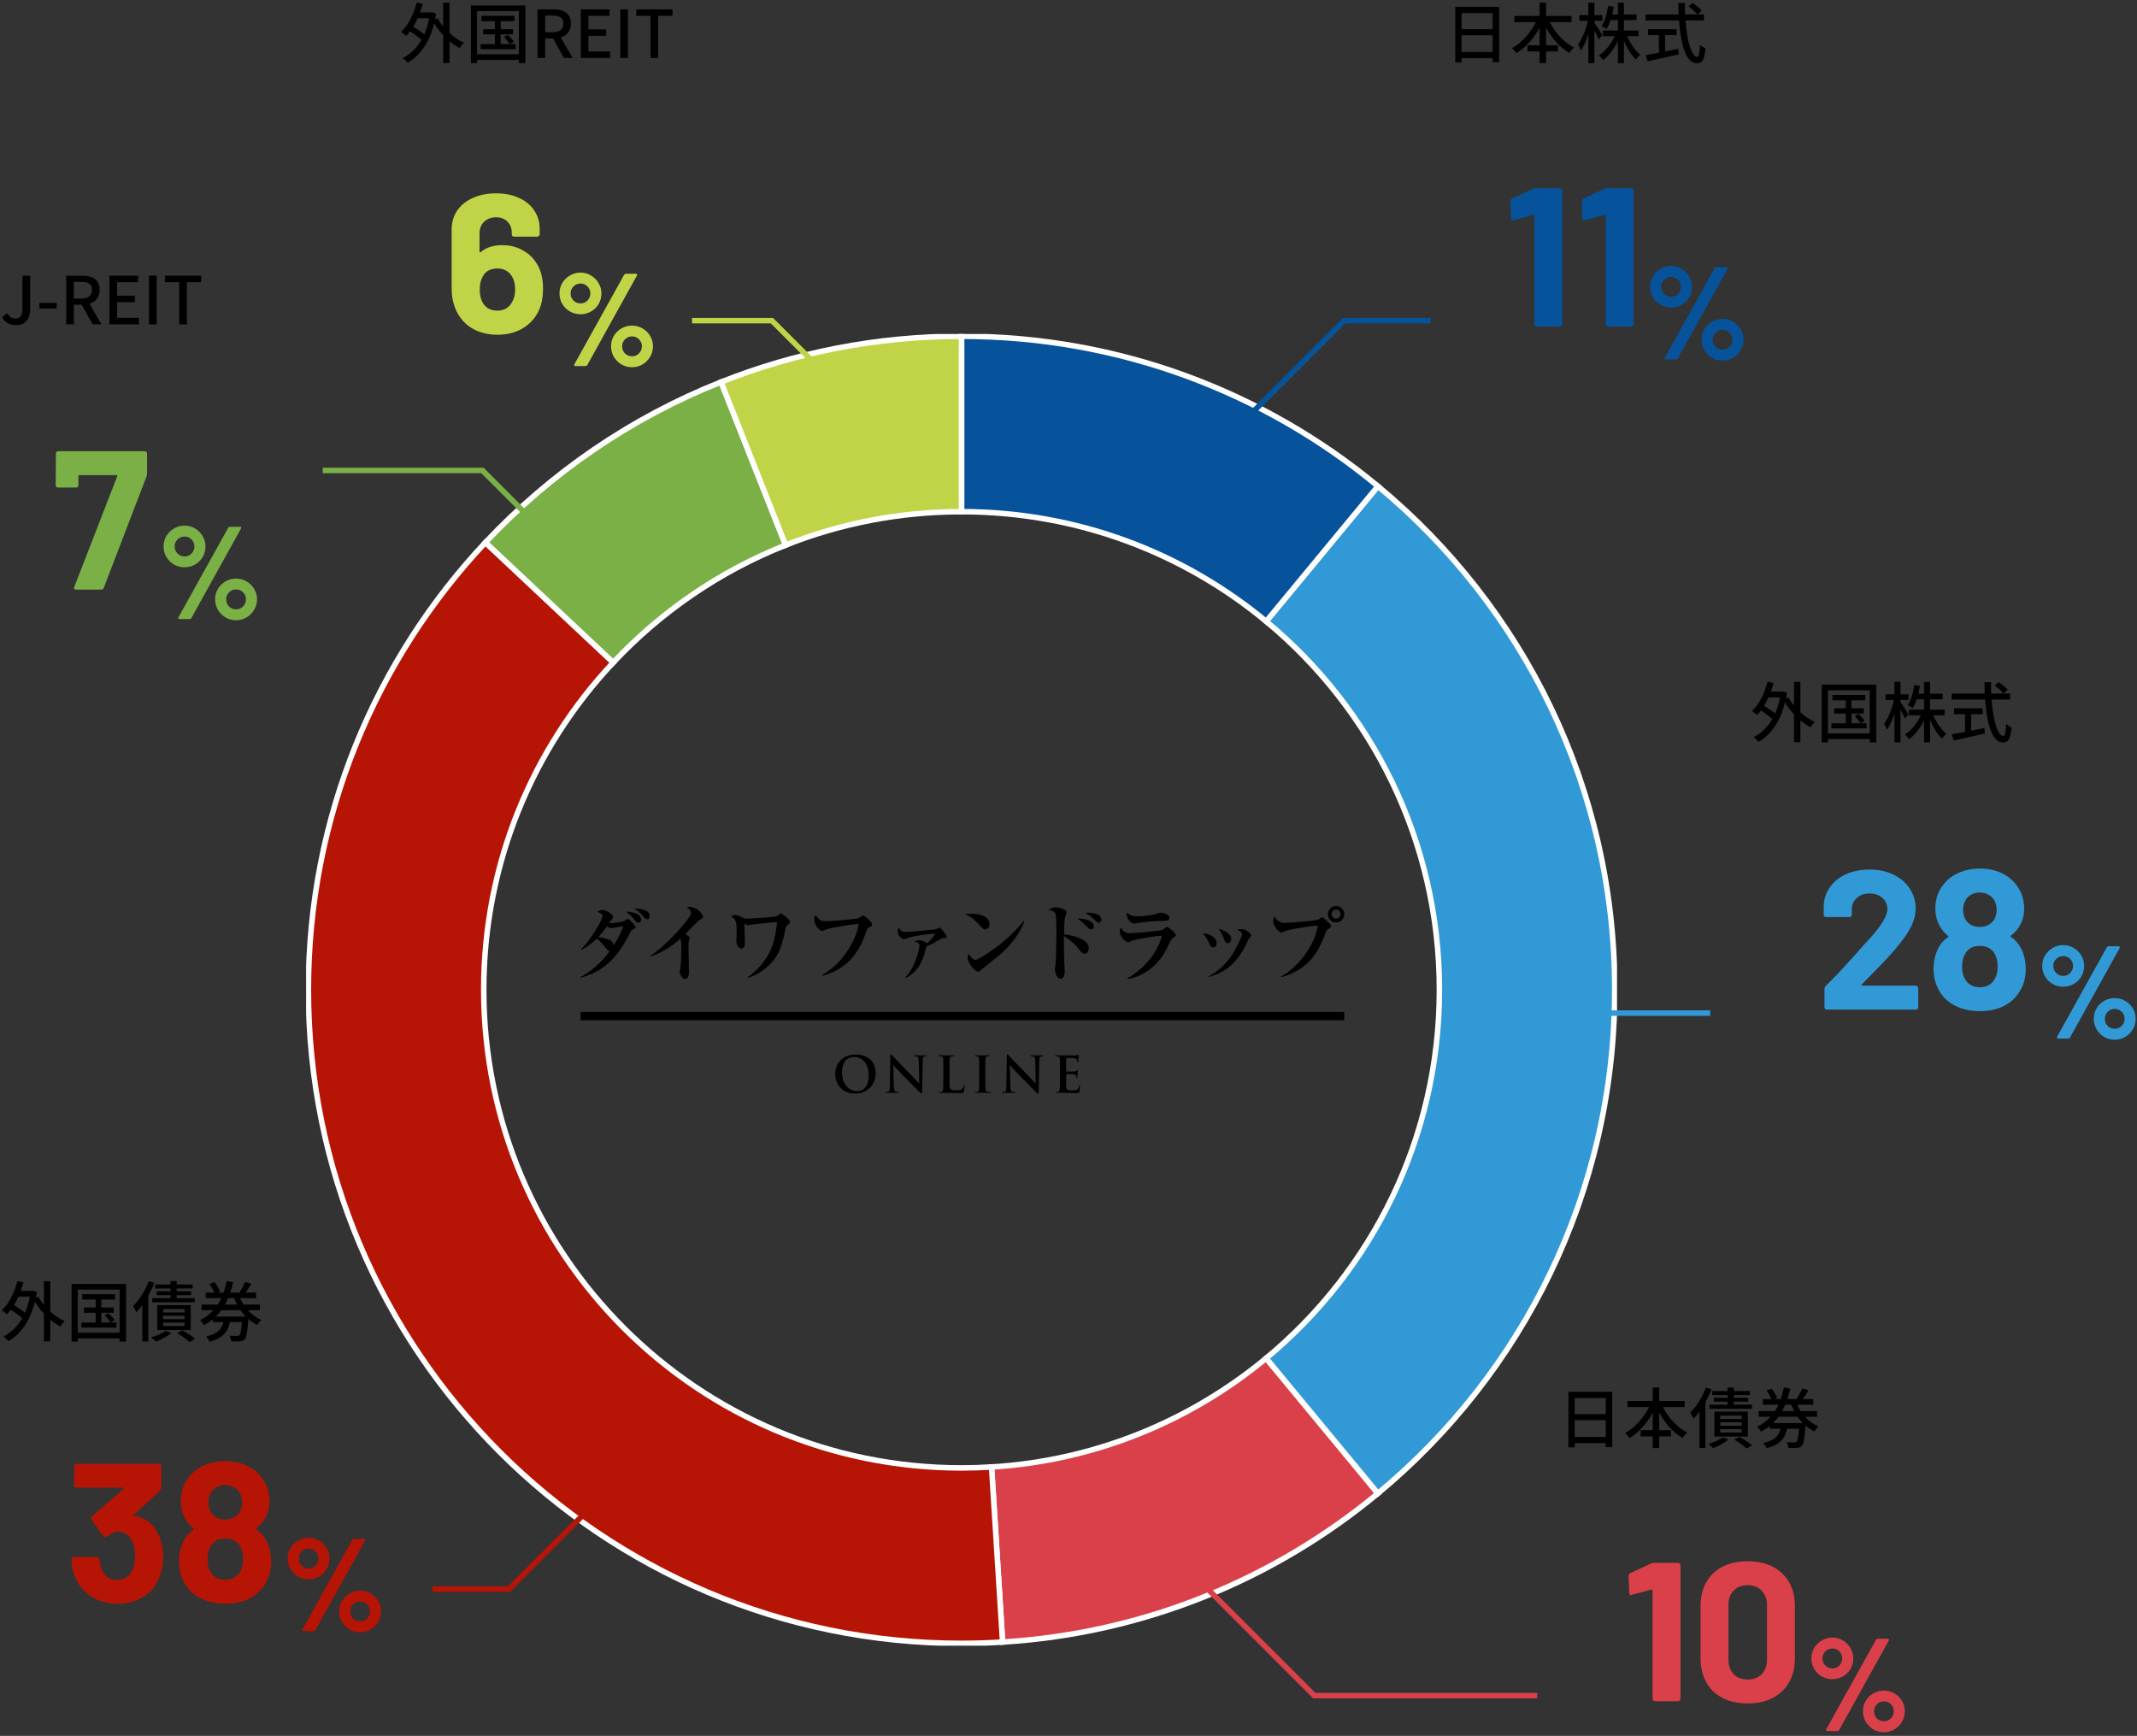 <svg width="389" height="316" viewBox="0 0 389 316" fill="none" xmlns="http://www.w3.org/2000/svg">
<rect x="0" y="0" width="389" height="316" fill="#333333" stroke="none"/>
<g clip-path="url(#clip0)">
<path d="M230.48 247.253C216.735 258.641 199.436 265.88 180.497 267.055L182.503 298.927C208.394 297.319 232.045 287.431 250.827 271.861L230.48 247.253Z" fill="#DA4049" stroke="white" stroke-miterlimit="10"/>
<path d="M175.035 267.221C126.999 267.221 88.055 228.252 88.055 180.185C88.055 157.135 97.013 136.175 111.631 120.606L88.363 98.747C68.383 120.031 56.137 148.679 56.137 180.185C56.137 245.895 109.367 299.16 175.035 299.16C177.541 299.16 180.03 299.077 182.502 298.919L180.496 267.046C178.69 267.163 176.866 267.221 175.035 267.221Z" fill="#B61405" stroke="white" stroke-miterlimit="10"/>
<path d="M262.015 180.185C262.015 207.167 249.744 231.284 230.48 247.253L250.826 271.861C277.158 250.036 293.933 217.072 293.933 180.185C293.933 143.298 277.158 110.334 250.826 88.509L230.48 113.117C249.744 129.086 262.015 153.203 262.015 180.185Z" fill="#319AD6" stroke="white" stroke-miterlimit="10"/>
<path d="M230.48 113.117L250.826 88.509C230.247 71.456 203.84 61.21 175.035 61.21V93.149C196.106 93.149 215.428 100.646 230.48 113.117Z" fill="#06539B" stroke="white" stroke-miterlimit="10"/>
<path d="M143.009 99.238L131.254 69.54C114.854 76.046 100.243 86.101 88.363 98.747L111.632 120.606C120.323 111.351 131.004 103.995 143.009 99.238Z" fill="#7BB046" stroke="white" stroke-miterlimit="10"/>
<path d="M175.035 93.149V61.21C159.576 61.21 144.807 64.167 131.254 69.54L143.009 99.238C152.916 95.306 163.722 93.149 175.035 93.149Z" fill="#C1D448" stroke="white" stroke-miterlimit="10"/>
<g clip-path="url(#clip1)">
<path d="M115.226 169.188C114.946 169.329 114.871 169.44 114.666 169.828C112.288 174.56 109.82 176.846 105.716 177.969L105.671 177.863C107.333 176.987 109.245 175.502 111.002 173.16C110.646 173.065 110.381 172.722 110.196 172.471C109.931 172.113 109.435 171.454 108.629 170.875C107.463 172.033 106.392 172.627 105.846 172.924L105.766 172.828C107.583 171.001 109.665 167.486 109.665 166.736C109.665 166.454 109.51 166.298 108.719 165.956C109.015 165.8 109.355 165.644 109.715 165.644C110.196 165.644 111.627 166.394 111.627 166.892C111.627 167.094 111.517 167.205 111.272 167.486C111.117 167.643 111.087 167.673 110.852 168.035C111.242 168.065 113.229 167.909 113.725 167.612C113.82 167.567 114.205 167.27 114.3 167.27C114.551 167.27 115.712 168.549 115.712 168.785C115.707 168.941 115.612 168.987 115.226 169.188ZM111.622 168.906C111.527 168.921 111.312 168.967 111.232 168.967C111.062 168.967 110.877 168.886 110.456 168.624C110.006 169.329 109.475 169.999 108.889 170.608C109.385 170.653 110.271 170.764 110.972 171.121C111.547 171.419 111.673 171.761 111.733 172.073C112.353 171.041 113.114 169.777 113.439 168.604C112.834 168.69 112.228 168.801 111.622 168.906ZM116.218 167.985C115.937 167.985 115.877 167.904 115.317 167.22C114.741 166.5 114.135 166.112 113.885 165.941C114.396 165.971 116.698 166.082 116.698 167.396C116.703 167.658 116.563 167.985 116.218 167.985ZM117.789 167.346C117.539 167.346 117.494 167.285 117.028 166.736C116.593 166.223 116.328 165.906 115.412 165.392C116.283 165.362 118.255 165.548 118.255 166.721C118.255 166.988 118.145 167.346 117.789 167.346Z" fill="black"/>
<path d="M127.425 167.411C127.05 167.612 125.188 169.631 124.767 170.034C124.967 170.175 125.188 170.316 125.388 170.472C125.498 170.552 125.558 170.598 125.558 170.739C125.558 170.784 125.418 171.252 125.403 171.303C125.323 171.6 125.323 171.957 125.323 172.289C125.323 173.619 125.418 175.743 125.418 177.057C125.418 177.712 125.167 178.215 124.732 178.215C124.096 178.215 123.736 177.213 123.736 176.871C123.736 176.73 123.876 176.06 123.891 175.919C123.951 175.562 124.016 173.558 124.016 172.889C124.016 172.451 124.016 171.152 123.846 170.89C122.259 172.325 120.412 173.437 118.395 174.142L118.335 174.046C121.549 171.967 125.808 166.968 125.808 166.233C125.808 165.719 125.358 165.402 125.002 165.155C125.188 165.125 125.328 165.095 125.548 165.095C126.929 165.095 127.971 166.5 127.971 166.877C127.971 167.129 127.72 167.25 127.425 167.411Z" fill="black"/>
<path d="M143.387 168.363C143.092 168.579 143.077 168.66 142.922 169.364C142.391 171.912 141.866 173.694 140.404 175.285C139.238 176.549 137.776 177.49 136.149 178.004L136.089 177.923C139.208 175.582 141.025 172.954 141.445 167.844C139.813 167.985 137.936 168.141 136.55 168.378C136.455 168.393 136.194 168.423 136.114 168.423C136.004 168.423 135.864 168.363 135.494 168.156C135.509 168.297 135.554 170.638 135.569 170.986C135.584 171.378 135.584 171.721 135.584 171.736C135.584 171.952 135.584 172.657 134.963 172.657C134.513 172.657 134.047 172.078 134.047 171.283C134.047 171.046 134.107 170.034 134.107 169.812C134.107 167.673 133.892 167.22 133.066 166.857C133.251 166.731 133.486 166.575 133.857 166.575C134.337 166.575 134.788 166.827 135.238 167.074C135.408 167.169 135.534 167.23 135.889 167.23C136.51 167.23 140.814 166.948 141.2 166.852C141.435 166.807 141.725 166.54 141.866 166.414C141.991 166.303 142.051 166.258 142.131 166.258C142.271 166.258 143.823 167.401 143.823 167.819C143.838 168 143.758 168.081 143.387 168.363Z" fill="black"/>
<path d="M158.184 168.846C157.968 168.972 157.828 169.082 157.673 169.581C156.121 174.394 153.293 176.69 149.674 177.626L149.629 177.485C153.483 175.486 156.061 170.643 156.312 168.171C155.596 168.186 151.651 168.826 150.75 169.077C150.58 169.123 149.754 169.47 149.694 169.47C149.304 169.47 148.203 168.504 148.203 167.361C148.203 166.968 148.313 166.736 148.388 166.565C149.134 167.456 149.319 167.688 150.345 167.688C151.541 167.688 155.891 167.346 156.342 167.094C156.467 167.033 156.992 166.656 157.117 166.656C157.348 166.656 158.269 167.562 158.469 167.763C158.624 167.919 158.719 168.06 158.719 168.277C158.714 168.564 158.664 168.579 158.184 168.846Z" fill="black"/>
<path d="M171.693 170.784C171.413 170.814 171.303 170.865 170.387 171.424C169.982 171.675 169.131 172.078 168.645 172.284C168.585 172.521 168.305 173.563 168.24 173.77C167.434 176.191 166.513 177.098 164.901 178.049L164.821 177.923C166.793 175.844 167.369 172.471 167.369 172.108C167.369 171.716 167.153 171.625 166.498 171.358C166.713 171.262 166.963 171.157 167.304 171.157C167.909 171.157 168.575 171.529 168.75 171.736C168.935 171.58 169.731 170.86 170.272 169.953C169.061 170.029 166.778 170.281 165.376 170.704C165.251 170.734 164.676 171.001 164.556 171.001C164.23 171.001 163.404 170.281 163.404 169.596C163.404 169.173 163.514 168.987 163.605 168.801C163.9 169.364 164.1 169.646 164.706 169.646C166.057 169.646 170.192 169.208 170.297 169.178C170.422 169.148 170.918 168.881 171.028 168.881C171.138 168.881 171.228 168.962 171.398 169.163C172.224 170.18 172.314 170.306 172.314 170.462C172.329 170.739 172.219 170.739 171.693 170.784Z" fill="black"/>
<path d="M179.312 169.188C179.002 169.188 178.846 169.017 178.196 168.297C177.45 167.451 176.674 166.812 175.693 166.439C176.018 166.379 176.359 166.313 176.859 166.313C177.73 166.313 180.138 166.595 180.138 168.252C180.138 168.861 179.672 169.188 179.312 169.188ZM181.689 174.067C181.239 174.444 178.891 176.287 178.801 176.378C178.366 176.831 178.321 176.876 178.101 176.876C177.435 176.876 176.158 175.376 176.158 174.374C176.158 174.077 176.253 173.825 176.314 173.639C176.964 174.731 177.51 174.746 177.57 174.746C178.005 174.746 180.198 173.291 181.469 172.34C183.366 170.92 185.133 169.168 186.38 167.607L186.475 167.653C186.054 169.083 184.518 171.751 181.689 174.067Z" fill="black"/>
<path d="M197.442 173.629C197.067 173.629 196.836 173.347 196.341 172.692C195.765 171.957 194.584 170.91 193.668 170.412C193.668 170.613 193.653 173.694 193.728 175.114C193.808 176.443 193.808 176.488 193.808 176.675C193.808 177.052 193.808 178.16 193.077 178.16C192.301 178.16 192.021 176.846 192.021 176.458C192.021 176.347 192.116 175.834 192.131 175.738C192.191 175.285 192.301 172.924 192.301 169.722C192.301 169.052 192.301 166.61 192.116 166.268C191.946 165.971 191.636 165.755 190.845 165.674C191.06 165.503 191.48 165.176 192.151 165.176C192.942 165.176 194.173 165.629 194.173 166.067C194.173 166.223 193.893 166.847 193.863 166.973C193.738 167.471 193.693 169.425 193.693 170.084C194.829 170.24 198.198 170.774 198.198 172.632C198.188 173.08 197.923 173.629 197.442 173.629ZM198.623 169.188C198.313 169.188 198.203 169.077 197.642 168.498C197.007 167.809 196.616 167.547 196.091 167.22C197.362 167.159 199.119 167.597 199.119 168.624C199.119 169.017 198.824 169.188 198.623 169.188ZM200.02 167.985C199.805 167.985 199.755 167.904 199.134 167.345C198.623 166.862 198.278 166.565 197.532 166.172C197.747 166.142 197.827 166.142 198.028 166.142C198.198 166.142 200.48 166.142 200.48 167.421C200.485 167.783 200.205 167.985 200.02 167.985Z" fill="black"/>
<path d="M213.59 170.689C213.264 170.89 213.214 170.97 212.844 171.751C212.193 173.14 211.417 174.797 209.455 176.327C208.584 177.017 207.002 178.029 205.216 178.2L205.2 178.089C206.817 177.259 210.421 174.54 211.507 170.341C209.21 170.482 206.507 171.091 206.056 171.262C205.961 171.293 205.451 171.529 205.371 171.529C204.875 171.529 203.834 170.482 203.834 169.531C203.834 169.264 203.894 169.077 204.019 168.826C204.58 169.873 205.291 169.873 205.761 169.873C206.787 169.873 211.292 169.42 211.603 169.294C211.713 169.213 212.163 168.871 212.253 168.811C212.313 168.765 212.378 168.75 212.468 168.75C212.699 168.75 214.02 169.797 214.02 170.205C214.025 170.407 213.885 170.517 213.59 170.689ZM211.277 167.643C210.361 167.643 208.264 167.829 207.408 167.985C206.707 168.111 206.632 168.126 206.447 168.126C205.856 168.126 205.095 167.28 205.095 166.409C205.095 166.313 205.11 166.268 205.14 166.112C205.806 166.767 206.507 166.802 207.098 166.802C208.824 166.802 210.156 166.459 210.486 166.349C210.842 166.223 211.137 166.132 211.277 166.132C211.683 166.132 212.864 166.444 212.864 167.099C212.864 167.612 212.303 167.627 211.277 167.643Z" fill="black"/>
<path d="M220.843 172.471C220.392 172.471 220.207 172.033 220.052 171.625C219.741 170.83 219.306 170.266 218.936 169.858C220.878 170.125 221.468 171.001 221.468 171.685C221.463 172.174 221.168 172.471 220.843 172.471ZM227.29 170.955C227.195 171.127 226.839 171.922 226.759 172.078C224.897 175.688 222.83 177.047 220.017 177.858L220.002 177.732C221.864 176.78 223.405 175.265 224.507 173.453C225.313 172.108 226.093 170.422 226.093 170.059C226.093 169.823 225.768 169.51 225.237 169.234C225.438 169.188 225.703 169.123 225.998 169.123C226.819 169.123 227.77 170.044 227.77 170.296C227.775 170.422 227.355 170.845 227.29 170.955ZM223.516 171.69C223.05 171.69 222.955 171.409 222.74 170.799C222.399 169.813 221.964 169.299 221.779 169.083C222.555 169.239 224.126 169.893 224.126 170.925C224.121 171.207 223.996 171.69 223.516 171.69Z" fill="black"/>
<path d="M241.731 169.158C241.495 169.314 241.42 169.41 241.295 169.782C240.144 173.095 238.858 174.535 237.942 175.361C236.635 176.534 234.758 177.596 233.186 177.878L233.171 177.767C236.11 176.252 239.248 172.33 239.899 168.483C238.798 168.544 235.003 169.092 234.012 169.47C233.902 169.515 233.377 169.767 233.266 169.767C232.956 169.767 231.76 168.765 231.76 167.688C231.76 167.25 231.9 166.968 231.975 166.842C232.706 168 233.482 168 233.857 168C234.263 168 239.248 167.688 239.949 167.391C240.074 167.33 240.569 166.983 240.695 166.983C240.93 166.983 241.656 167.809 241.831 167.95C242.251 168.307 242.266 168.433 242.266 168.544C242.261 168.816 242.201 168.861 241.731 169.158ZM243.207 167.924C242.386 167.924 241.716 167.255 241.716 166.424C241.716 165.598 242.381 164.924 243.207 164.924C244.033 164.924 244.699 165.593 244.699 166.424C244.699 167.25 244.033 167.924 243.207 167.924ZM243.192 165.578C242.742 165.578 242.371 165.956 242.371 166.409C242.371 166.862 242.747 167.24 243.192 167.24C243.643 167.24 244.018 166.862 244.018 166.409C244.018 165.956 243.643 165.578 243.192 165.578Z" fill="black"/>
<path d="M152.032 195.525C152.032 193.974 153.048 191.971 155.756 191.971C157.998 191.971 159.395 193.285 159.395 195.359C159.395 197.433 157.953 199.075 155.666 199.075C153.078 199.08 152.032 197.131 152.032 195.525ZM158.133 195.701C158.133 193.672 156.972 192.409 155.491 192.409C154.454 192.409 153.273 192.988 153.273 195.248C153.273 197.136 154.309 198.631 156.041 198.631C156.677 198.626 158.133 198.319 158.133 195.701Z" fill="black"/>
<path d="M162.704 197.719C162.724 198.424 162.839 198.661 163.019 198.726C163.174 198.781 163.344 198.791 163.489 198.791C163.59 198.791 163.645 198.812 163.645 198.862C163.645 198.932 163.565 198.953 163.439 198.953C162.854 198.953 162.493 198.927 162.323 198.927C162.243 198.927 161.818 198.953 161.352 198.953C161.237 198.953 161.152 198.943 161.152 198.862C161.152 198.807 161.207 198.791 161.297 198.791C161.412 198.791 161.577 198.781 161.702 198.746C161.938 198.676 161.973 198.409 161.983 197.623L162.063 192.257C162.063 192.075 162.088 191.949 162.178 191.949C162.278 191.949 162.358 192.065 162.513 192.231C162.623 192.347 163.99 193.827 165.306 195.141C165.917 195.756 167.138 197.065 167.289 197.211H167.334L167.239 193.133C167.229 192.579 167.148 192.408 166.933 192.317C166.798 192.262 166.583 192.262 166.458 192.262C166.348 192.262 166.313 192.236 166.313 192.181C166.313 192.111 166.413 192.101 166.548 192.101C167.018 192.101 167.449 192.126 167.639 192.126C167.739 192.126 168.079 192.101 168.52 192.101C168.635 192.101 168.725 192.111 168.725 192.181C168.725 192.236 168.67 192.262 168.565 192.262C168.475 192.262 168.405 192.262 168.295 192.287C168.044 192.357 167.969 192.549 167.959 193.057L167.859 198.776C167.859 198.978 167.824 199.058 167.744 199.058C167.644 199.058 167.539 198.958 167.439 198.857C166.873 198.313 165.717 197.125 164.781 196.194C163.8 195.217 162.799 194.079 162.633 193.908H162.608L162.704 197.719Z" fill="black"/>
<path d="M172.839 196.325C172.839 197.483 172.839 198.112 173.03 198.273C173.185 198.409 173.415 198.474 174.121 198.474C174.596 198.474 174.952 198.464 175.177 198.223C175.287 198.107 175.392 197.85 175.412 197.679C175.422 197.598 175.437 197.543 175.512 197.543C175.577 197.543 175.583 197.588 175.583 197.699C175.583 197.8 175.517 198.479 175.447 198.741C175.392 198.943 175.347 198.988 174.882 198.988C174.231 198.988 173.766 198.968 173.36 198.963C172.955 198.943 172.629 198.938 172.259 198.938C172.159 198.938 171.964 198.948 171.743 198.948C171.538 198.958 171.303 198.968 171.123 198.968C171.007 198.968 170.942 198.943 170.942 198.877C170.942 198.832 170.977 198.807 171.088 198.807C171.223 198.807 171.333 198.787 171.413 198.771C171.593 198.736 171.638 198.535 171.673 198.273C171.718 197.89 171.718 197.175 171.718 196.345V194.729C171.718 193.349 171.718 193.097 171.698 192.805C171.678 192.498 171.608 192.352 171.313 192.287C171.243 192.267 171.133 192.262 171.017 192.262C170.917 192.262 170.862 192.242 170.862 192.181C170.862 192.121 170.927 192.101 171.063 192.101C171.488 192.101 172.054 192.126 172.299 192.126C172.514 192.126 173.175 192.101 173.525 192.101C173.65 192.101 173.715 192.121 173.715 192.181C173.715 192.242 173.66 192.262 173.555 192.262C173.455 192.262 173.31 192.272 173.205 192.287C172.96 192.332 172.89 192.488 172.87 192.805C172.849 193.097 172.849 193.349 172.849 194.729V196.325H172.839Z" fill="black"/>
<path d="M178.246 194.729C178.246 193.349 178.246 193.097 178.226 192.805C178.206 192.498 178.115 192.342 177.92 192.297C177.82 192.272 177.705 192.262 177.595 192.262C177.505 192.262 177.45 192.242 177.45 192.171C177.45 192.116 177.52 192.101 177.665 192.101C178.005 192.101 178.576 192.126 178.836 192.126C179.061 192.126 179.592 192.101 179.937 192.101C180.053 192.101 180.128 192.121 180.128 192.171C180.128 192.242 180.073 192.262 179.983 192.262C179.892 192.262 179.822 192.272 179.712 192.287C179.467 192.332 179.397 192.488 179.377 192.805C179.357 193.097 179.357 193.349 179.357 194.729V196.325C179.357 197.206 179.357 197.921 179.392 198.308C179.417 198.555 179.482 198.716 179.752 198.751C179.877 198.771 180.078 198.787 180.213 198.787C180.313 198.787 180.358 198.812 180.358 198.857C180.358 198.922 180.288 198.948 180.188 198.948C179.592 198.948 179.026 198.922 178.781 198.922C178.576 198.922 178.005 198.948 177.645 198.948C177.53 198.948 177.465 198.922 177.465 198.857C177.465 198.812 177.5 198.787 177.61 198.787C177.745 198.787 177.855 198.766 177.935 198.751C178.115 198.716 178.171 198.56 178.196 198.298C178.241 197.916 178.241 197.201 178.241 196.32V194.729H178.246Z" fill="black"/>
<path d="M183.912 197.719C183.932 198.424 184.047 198.661 184.227 198.726C184.383 198.781 184.553 198.791 184.698 198.791C184.798 198.791 184.853 198.812 184.853 198.862C184.853 198.932 184.773 198.953 184.648 198.953C184.062 198.953 183.702 198.927 183.532 198.927C183.452 198.927 183.026 198.953 182.561 198.953C182.445 198.953 182.36 198.943 182.36 198.862C182.36 198.807 182.415 198.791 182.506 198.791C182.621 198.791 182.786 198.781 182.911 198.746C183.146 198.676 183.181 198.409 183.191 197.623L183.271 192.257C183.271 192.075 183.296 191.949 183.386 191.949C183.487 191.949 183.567 192.065 183.722 192.231C183.832 192.347 185.198 193.827 186.515 195.141C187.126 195.756 188.347 197.065 188.497 197.211H188.542L188.452 193.143C188.442 192.589 188.362 192.418 188.147 192.327C188.012 192.272 187.796 192.272 187.671 192.272C187.561 192.272 187.526 192.247 187.526 192.191C187.526 192.121 187.626 192.111 187.761 192.111C188.232 192.111 188.662 192.136 188.852 192.136C188.953 192.136 189.293 192.111 189.733 192.111C189.849 192.111 189.939 192.121 189.939 192.191C189.939 192.247 189.884 192.272 189.779 192.272C189.688 192.272 189.618 192.272 189.508 192.297C189.258 192.367 189.183 192.559 189.173 193.067L189.073 198.786C189.073 198.988 189.038 199.068 188.958 199.068C188.857 199.068 188.752 198.968 188.652 198.867C188.087 198.323 186.93 197.135 185.994 196.204C185.013 195.227 184.012 194.089 183.847 193.918H183.822L183.912 197.719Z" fill="black"/>
<path d="M192.947 194.729C192.947 193.349 192.947 193.097 192.927 192.805C192.907 192.498 192.837 192.352 192.541 192.287C192.471 192.267 192.316 192.262 192.191 192.262C192.091 192.262 192.036 192.241 192.036 192.181C192.036 192.121 192.101 192.101 192.236 192.101C192.481 192.101 192.741 192.111 192.967 192.111C193.202 192.121 193.407 192.131 193.532 192.131C193.823 192.131 195.615 192.131 195.785 192.121C195.955 192.101 196.1 192.085 196.17 192.065C196.215 192.055 196.27 192.03 196.315 192.03C196.36 192.03 196.37 192.065 196.37 192.111C196.37 192.176 196.325 192.282 196.3 192.7C196.29 192.79 196.275 193.188 196.255 193.299C196.245 193.344 196.23 193.399 196.165 193.399C196.1 193.399 196.085 193.354 196.085 193.274C196.085 193.208 196.075 193.057 196.03 192.946C195.965 192.785 195.875 192.674 195.424 192.619C195.269 192.599 194.323 192.584 194.143 192.584C194.098 192.584 194.078 192.609 194.078 192.674V194.97C194.078 195.036 194.088 195.071 194.143 195.071C194.343 195.071 195.379 195.071 195.585 195.051C195.8 195.031 195.935 195.005 196.015 194.915C196.08 194.844 196.115 194.799 196.16 194.799C196.195 194.799 196.225 194.819 196.225 194.87C196.225 194.92 196.18 195.071 196.155 195.529C196.135 195.71 196.12 196.073 196.12 196.138C196.12 196.209 196.12 196.309 196.04 196.309C195.975 196.309 195.96 196.274 195.96 196.229C195.95 196.138 195.95 196.022 195.925 195.902C195.88 195.72 195.755 195.584 195.419 195.549C195.249 195.529 194.358 195.524 194.138 195.524C194.093 195.524 194.083 195.559 194.083 195.615V196.33C194.083 196.637 194.073 197.472 194.083 197.734C194.103 198.359 194.243 198.494 195.164 198.494C195.399 198.494 195.775 198.494 196.01 198.384C196.245 198.273 196.35 198.087 196.415 197.714C196.435 197.613 196.451 197.578 196.516 197.578C196.586 197.578 196.586 197.649 196.586 197.739C196.586 197.946 196.516 198.565 196.471 198.746C196.405 198.983 196.325 198.983 195.985 198.983C195.309 198.983 194.814 198.963 194.423 198.958C194.038 198.937 193.758 198.932 193.487 198.932C193.387 198.932 193.192 198.943 192.972 198.943C192.766 198.953 192.531 198.963 192.351 198.963C192.236 198.963 192.171 198.937 192.171 198.872C192.171 198.827 192.206 198.802 192.316 198.802C192.451 198.802 192.561 198.781 192.641 198.766C192.822 198.731 192.867 198.53 192.902 198.268C192.947 197.885 192.947 197.17 192.947 196.34V194.729Z" fill="black"/>
<path d="M244.699 184.211H105.671V185.722H244.699V184.211Z" fill="black"/>
</g>
</g>
<path d="M279.06 34.362C279.18 34.29 279.36 34.254 279.6 34.254H283.956C284.076 34.254 284.172 34.302 284.244 34.398C284.34 34.47 284.388 34.566 284.388 34.686V59.022C284.388 59.142 284.34 59.25 284.244 59.346C284.172 59.418 284.076 59.454 283.956 59.454H279.744C279.624 59.454 279.516 59.418 279.42 59.346C279.348 59.25 279.312 59.142 279.312 59.022V39.294C279.312 39.246 279.288 39.198 279.24 39.15C279.192 39.102 279.144 39.09 279.096 39.114L275.532 40.086L275.388 40.122C275.172 40.122 275.064 39.99 275.064 39.726L274.956 36.63C274.956 36.39 275.064 36.222 275.28 36.126L279.06 34.362Z" fill="#06539B"/>
<path d="M292.033 34.362C292.153 34.29 292.333 34.254 292.573 34.254H296.929C297.049 34.254 297.145 34.302 297.217 34.398C297.313 34.47 297.361 34.566 297.361 34.686V59.022C297.361 59.142 297.313 59.25 297.217 59.346C297.145 59.418 297.049 59.454 296.929 59.454H292.717C292.597 59.454 292.489 59.418 292.393 59.346C292.321 59.25 292.285 59.142 292.285 59.022V39.294C292.285 39.246 292.261 39.198 292.213 39.15C292.165 39.102 292.117 39.09 292.069 39.114L288.505 40.086L288.361 40.122C288.145 40.122 288.037 39.99 288.037 39.726L287.929 36.63C287.929 36.39 288.037 36.222 288.253 36.126L292.033 34.362Z" fill="#06539B"/>
<path d="M304.201 55.994C303.497 55.994 302.849 55.826 302.257 55.49C301.681 55.154 301.217 54.698 300.865 54.122C300.529 53.53 300.361 52.89 300.361 52.202C300.361 51.514 300.529 50.882 300.865 50.306C301.217 49.73 301.681 49.274 302.257 48.938C302.849 48.586 303.497 48.41 304.201 48.41C304.889 48.41 305.521 48.586 306.097 48.938C306.673 49.274 307.129 49.73 307.465 50.306C307.817 50.882 307.993 51.514 307.993 52.202C307.993 52.89 307.825 53.53 307.489 54.122C307.153 54.698 306.689 55.154 306.097 55.49C305.521 55.826 304.889 55.994 304.201 55.994ZM303.265 65.426C303.153 65.426 303.081 65.394 303.049 65.33C303.017 65.266 303.025 65.186 303.073 65.09L312.121 48.818C312.201 48.69 312.321 48.626 312.481 48.626H314.257C314.369 48.626 314.441 48.658 314.473 48.722C314.505 48.786 314.497 48.866 314.449 48.962L305.425 65.234C305.345 65.362 305.225 65.426 305.065 65.426H303.265ZM304.201 54.026C304.697 54.026 305.113 53.85 305.449 53.498C305.801 53.146 305.977 52.714 305.977 52.202C305.977 51.706 305.801 51.282 305.449 50.93C305.113 50.578 304.697 50.402 304.201 50.402C303.689 50.402 303.257 50.578 302.905 50.93C302.553 51.282 302.377 51.706 302.377 52.202C302.377 52.714 302.553 53.146 302.905 53.498C303.257 53.85 303.689 54.026 304.201 54.026ZM313.561 65.642C312.873 65.642 312.233 65.474 311.641 65.138C311.065 64.786 310.601 64.322 310.249 63.746C309.913 63.154 309.745 62.514 309.745 61.826C309.745 61.138 309.913 60.506 310.249 59.93C310.601 59.354 311.065 58.898 311.641 58.562C312.233 58.226 312.873 58.058 313.561 58.058C314.249 58.058 314.881 58.226 315.457 58.562C316.049 58.898 316.513 59.354 316.849 59.93C317.201 60.506 317.377 61.138 317.377 61.826C317.377 62.514 317.201 63.154 316.849 63.746C316.513 64.322 316.049 64.786 315.457 65.138C314.881 65.474 314.249 65.642 313.561 65.642ZM313.561 63.65C314.057 63.65 314.481 63.474 314.833 63.122C315.185 62.77 315.361 62.338 315.361 61.826C315.361 61.33 315.185 60.906 314.833 60.554C314.481 60.202 314.057 60.026 313.561 60.026C313.065 60.026 312.641 60.202 312.289 60.554C311.937 60.89 311.761 61.314 311.761 61.826C311.761 62.338 311.929 62.77 312.265 63.122C312.617 63.474 313.049 63.65 313.561 63.65Z" fill="#06539B"/>
<path d="M97.983 48.48C98.559 49.56 98.847 50.94 98.847 52.62C98.847 54.012 98.619 55.26 98.163 56.364C97.539 57.78 96.567 58.896 95.247 59.712C93.927 60.528 92.367 60.936 90.567 60.936C88.719 60.936 87.123 60.516 85.779 59.676C84.435 58.812 83.463 57.624 82.863 56.112C82.431 55.056 82.215 53.88 82.215 52.584V41.748C82.215 40.452 82.551 39.312 83.223 38.328C83.919 37.32 84.879 36.552 86.103 36.024C87.327 35.472 88.731 35.196 90.315 35.196C91.875 35.196 93.255 35.472 94.455 36.024C95.655 36.552 96.579 37.308 97.227 38.292C97.899 39.252 98.235 40.368 98.235 41.64V42.648C98.235 42.768 98.187 42.876 98.091 42.972C98.019 43.044 97.923 43.08 97.803 43.08H93.591C93.471 43.08 93.363 43.044 93.267 42.972C93.195 42.876 93.159 42.768 93.159 42.648V42.324C93.159 41.532 92.895 40.872 92.367 40.344C91.839 39.816 91.155 39.552 90.315 39.552C89.427 39.552 88.695 39.828 88.119 40.38C87.567 40.908 87.291 41.592 87.291 42.432V45.816C87.291 45.888 87.315 45.936 87.363 45.96C87.411 45.96 87.459 45.936 87.507 45.888C88.491 45.048 89.799 44.628 91.431 44.628C92.871 44.628 94.155 44.964 95.283 45.636C96.435 46.284 97.335 47.232 97.983 48.48ZM93.231 54.96C93.591 54.336 93.771 53.58 93.771 52.692C93.771 51.732 93.579 50.94 93.195 50.316C92.595 49.356 91.719 48.876 90.567 48.876C89.271 48.876 88.371 49.368 87.867 50.352C87.507 50.976 87.327 51.78 87.327 52.764C87.327 53.628 87.483 54.36 87.795 54.96C88.323 56.016 89.235 56.544 90.531 56.544C91.779 56.544 92.679 56.016 93.231 54.96Z" fill="#C1D448"/>
<path d="M105.687 57.206C104.983 57.206 104.335 57.038 103.743 56.702C103.167 56.366 102.703 55.91 102.351 55.334C102.015 54.742 101.847 54.102 101.847 53.414C101.847 52.726 102.015 52.094 102.351 51.518C102.703 50.942 103.167 50.486 103.743 50.15C104.335 49.798 104.983 49.622 105.687 49.622C106.375 49.622 107.007 49.798 107.583 50.15C108.159 50.486 108.615 50.942 108.951 51.518C109.303 52.094 109.479 52.726 109.479 53.414C109.479 54.102 109.311 54.742 108.975 55.334C108.639 55.91 108.175 56.366 107.583 56.702C107.007 57.038 106.375 57.206 105.687 57.206ZM104.751 66.638C104.639 66.638 104.567 66.606 104.535 66.542C104.503 66.478 104.511 66.398 104.559 66.302L113.607 50.03C113.687 49.902 113.807 49.838 113.967 49.838H115.743C115.855 49.838 115.927 49.87 115.959 49.934C115.991 49.998 115.983 50.078 115.935 50.174L106.911 66.446C106.831 66.574 106.711 66.638 106.551 66.638H104.751ZM105.687 55.238C106.183 55.238 106.599 55.062 106.935 54.71C107.287 54.358 107.463 53.926 107.463 53.414C107.463 52.918 107.287 52.494 106.935 52.142C106.599 51.79 106.183 51.614 105.687 51.614C105.175 51.614 104.743 51.79 104.391 52.142C104.039 52.494 103.863 52.918 103.863 53.414C103.863 53.926 104.039 54.358 104.391 54.71C104.743 55.062 105.175 55.238 105.687 55.238ZM115.047 66.854C114.359 66.854 113.719 66.686 113.127 66.35C112.551 65.998 112.087 65.534 111.735 64.958C111.399 64.366 111.231 63.726 111.231 63.038C111.231 62.35 111.399 61.718 111.735 61.142C112.087 60.566 112.551 60.11 113.127 59.774C113.719 59.438 114.359 59.27 115.047 59.27C115.735 59.27 116.367 59.438 116.943 59.774C117.535 60.11 117.999 60.566 118.335 61.142C118.687 61.718 118.863 62.35 118.863 63.038C118.863 63.726 118.687 64.366 118.335 64.958C117.999 65.534 117.535 65.998 116.943 66.35C116.367 66.686 115.735 66.854 115.047 66.854ZM115.047 64.862C115.543 64.862 115.967 64.686 116.319 64.334C116.671 63.982 116.847 63.55 116.847 63.038C116.847 62.542 116.671 62.118 116.319 61.766C115.967 61.414 115.543 61.238 115.047 61.238C114.551 61.238 114.127 61.414 113.775 61.766C113.423 62.102 113.247 62.526 113.247 63.038C113.247 63.55 113.415 63.982 113.751 64.334C114.103 64.686 114.535 64.862 115.047 64.862Z" fill="#C1D448"/>
<path fill-rule="evenodd" clip-rule="evenodd" d="M140.306 58.869H125.977V57.869H140.72L151.768 68.925L151.061 69.632L140.306 58.869Z" fill="#C1D448"/>
<path d="M338.882 179.212C338.834 179.26 338.822 179.308 338.846 179.356C338.87 179.404 338.918 179.428 338.99 179.428H348.746C348.866 179.428 348.962 179.476 349.034 179.572C349.13 179.644 349.178 179.74 349.178 179.86V183.352C349.178 183.472 349.13 183.58 349.034 183.676C348.962 183.748 348.866 183.784 348.746 183.784H332.546C332.426 183.784 332.318 183.748 332.222 183.676C332.15 183.58 332.114 183.472 332.114 183.352V180.04C332.114 179.824 332.186 179.644 332.33 179.5C333.506 178.348 334.706 177.1 335.93 175.756C337.154 174.388 337.922 173.536 338.234 173.2C338.906 172.408 339.59 171.652 340.286 170.932C342.47 168.508 343.562 166.708 343.562 165.532C343.562 164.692 343.262 164.008 342.662 163.48C342.062 162.928 341.282 162.652 340.322 162.652C339.362 162.652 338.582 162.928 337.982 163.48C337.382 164.008 337.082 164.716 337.082 165.604V166.504C337.082 166.624 337.034 166.732 336.938 166.828C336.866 166.9 336.77 166.936 336.65 166.936H332.402C332.282 166.936 332.174 166.9 332.078 166.828C332.006 166.732 331.97 166.624 331.97 166.504V164.812C332.042 163.516 332.45 162.376 333.194 161.392C333.938 160.384 334.922 159.616 336.146 159.088C337.394 158.56 338.786 158.296 340.322 158.296C342.026 158.296 343.502 158.62 344.75 159.268C346.022 159.892 346.994 160.744 347.666 161.824C348.362 162.904 348.71 164.104 348.71 165.424C348.71 166.432 348.458 167.464 347.954 168.52C347.45 169.576 346.694 170.716 345.686 171.94C344.942 172.876 344.138 173.8 343.274 174.712C342.41 175.624 341.126 176.944 339.422 178.672L338.882 179.212Z" fill="#319AD6"/>
<path d="M367.918 172.696C368.47 173.8 368.746 175.036 368.746 176.404C368.746 177.844 368.446 179.08 367.846 180.112C367.222 181.336 366.262 182.308 364.966 183.028C363.694 183.724 362.17 184.072 360.394 184.072C358.714 184.072 357.202 183.736 355.858 183.064C354.514 182.368 353.506 181.372 352.834 180.076C352.258 178.948 351.97 177.712 351.97 176.368C351.97 175.048 352.246 173.812 352.798 172.66C353.206 171.82 353.806 171.136 354.598 170.608C354.694 170.536 354.694 170.452 354.598 170.356C354.022 169.924 353.53 169.348 353.122 168.628C352.57 167.668 352.294 166.588 352.294 165.388C352.294 163.684 352.774 162.244 353.734 161.068C354.43 160.132 355.354 159.412 356.506 158.908C357.682 158.38 358.978 158.116 360.394 158.116C361.858 158.116 363.154 158.38 364.282 158.908C365.41 159.436 366.322 160.156 367.018 161.068C367.978 162.316 368.458 163.756 368.458 165.388C368.458 166.636 368.146 167.752 367.522 168.736C367.114 169.36 366.622 169.888 366.046 170.32C365.95 170.416 365.95 170.5 366.046 170.572C366.838 171.076 367.462 171.784 367.918 172.696ZM357.694 164.056C357.454 164.536 357.334 165.04 357.334 165.568C357.334 166.264 357.49 166.888 357.802 167.44C358.354 168.304 359.206 168.736 360.358 168.736C361.51 168.736 362.386 168.304 362.986 167.44C363.298 166.912 363.454 166.276 363.454 165.532C363.454 165.004 363.334 164.5 363.094 164.02C362.854 163.54 362.494 163.168 362.014 162.904C361.534 162.616 360.97 162.472 360.322 162.472C359.746 162.472 359.218 162.616 358.738 162.904C358.282 163.168 357.934 163.552 357.694 164.056ZM362.95 178.456C363.406 177.808 363.634 176.968 363.634 175.936C363.634 175.048 363.466 174.304 363.13 173.704C362.602 172.696 361.678 172.192 360.358 172.192C359.11 172.192 358.222 172.684 357.694 173.668C357.334 174.268 357.154 175.048 357.154 176.008C357.154 176.944 357.358 177.724 357.766 178.348C358.318 179.26 359.194 179.716 360.394 179.716C361.546 179.716 362.398 179.296 362.95 178.456Z" fill="#319AD6"/>
<path d="M375.586 179.628C374.882 179.628 374.234 179.46 373.642 179.124C373.066 178.788 372.602 178.332 372.25 177.756C371.914 177.164 371.746 176.524 371.746 175.836C371.746 175.148 371.914 174.516 372.25 173.94C372.602 173.364 373.066 172.908 373.642 172.572C374.234 172.22 374.882 172.044 375.586 172.044C376.274 172.044 376.906 172.22 377.482 172.572C378.058 172.908 378.514 173.364 378.85 173.94C379.202 174.516 379.378 175.148 379.378 175.836C379.378 176.524 379.21 177.164 378.874 177.756C378.538 178.332 378.074 178.788 377.482 179.124C376.906 179.46 376.274 179.628 375.586 179.628ZM374.65 189.06C374.538 189.06 374.466 189.028 374.434 188.964C374.402 188.9 374.41 188.82 374.458 188.724L383.506 172.452C383.586 172.324 383.706 172.26 383.866 172.26H385.642C385.754 172.26 385.826 172.292 385.858 172.356C385.89 172.42 385.882 172.5 385.834 172.596L376.81 188.868C376.73 188.996 376.61 189.06 376.45 189.06H374.65ZM375.586 177.66C376.082 177.66 376.498 177.484 376.834 177.132C377.186 176.78 377.362 176.348 377.362 175.836C377.362 175.34 377.186 174.916 376.834 174.564C376.498 174.212 376.082 174.036 375.586 174.036C375.074 174.036 374.642 174.212 374.29 174.564C373.938 174.916 373.762 175.34 373.762 175.836C373.762 176.348 373.938 176.78 374.29 177.132C374.642 177.484 375.074 177.66 375.586 177.66ZM384.946 189.276C384.258 189.276 383.618 189.108 383.026 188.772C382.45 188.42 381.986 187.956 381.634 187.38C381.298 186.788 381.13 186.148 381.13 185.46C381.13 184.772 381.298 184.14 381.634 183.564C381.986 182.988 382.45 182.532 383.026 182.196C383.618 181.86 384.258 181.692 384.946 181.692C385.634 181.692 386.266 181.86 386.842 182.196C387.434 182.532 387.898 182.988 388.234 183.564C388.586 184.14 388.762 184.772 388.762 185.46C388.762 186.148 388.586 186.788 388.234 187.38C387.898 187.956 387.434 188.42 386.842 188.772C386.266 189.108 385.634 189.276 384.946 189.276ZM384.946 187.284C385.442 187.284 385.866 187.108 386.218 186.756C386.57 186.404 386.746 185.972 386.746 185.46C386.746 184.964 386.57 184.54 386.218 184.188C385.866 183.836 385.442 183.66 384.946 183.66C384.45 183.66 384.026 183.836 383.674 184.188C383.322 184.524 383.146 184.948 383.146 185.46C383.146 185.972 383.314 186.404 383.65 186.756C384.002 187.108 384.434 187.284 384.946 187.284Z" fill="#319AD6"/>
<path d="M300.571 284.606C300.691 284.534 300.871 284.498 301.111 284.498H305.467C305.587 284.498 305.683 284.546 305.755 284.642C305.851 284.714 305.899 284.81 305.899 284.93V309.266C305.899 309.386 305.851 309.494 305.755 309.59C305.683 309.662 305.587 309.698 305.467 309.698H301.255C301.135 309.698 301.027 309.662 300.931 309.59C300.859 309.494 300.823 309.386 300.823 309.266V289.538C300.823 289.49 300.799 289.442 300.751 289.394C300.703 289.346 300.655 289.334 300.607 289.358L297.043 290.33L296.899 290.366C296.683 290.366 296.575 290.234 296.575 289.97L296.467 286.874C296.467 286.634 296.575 286.466 296.791 286.37L300.571 284.606Z" fill="#DA4049"/>
<path d="M318.121 310.094C315.481 310.094 313.393 309.362 311.857 307.898C310.321 306.41 309.553 304.394 309.553 301.85V292.346C309.553 289.85 310.321 287.87 311.857 286.406C313.393 284.942 315.481 284.21 318.121 284.21C320.761 284.21 322.849 284.942 324.385 286.406C325.945 287.87 326.725 289.85 326.725 292.346V301.85C326.725 304.394 325.945 306.41 324.385 307.898C322.849 309.362 320.761 310.094 318.121 310.094ZM318.121 305.738C319.201 305.738 320.053 305.414 320.677 304.766C321.325 304.094 321.649 303.206 321.649 302.102V292.202C321.649 291.098 321.325 290.222 320.677 289.574C320.053 288.902 319.201 288.566 318.121 288.566C317.065 288.566 316.213 288.902 315.565 289.574C314.941 290.222 314.629 291.098 314.629 292.202V302.102C314.629 303.206 314.941 304.094 315.565 304.766C316.213 305.414 317.065 305.738 318.121 305.738Z" fill="#DA4049"/>
<path d="M333.566 305.686C332.862 305.686 332.214 305.518 331.622 305.182C331.046 304.846 330.582 304.39 330.23 303.814C329.894 303.222 329.726 302.582 329.726 301.894C329.726 301.206 329.894 300.574 330.23 299.998C330.582 299.422 331.046 298.966 331.622 298.63C332.214 298.278 332.862 298.102 333.566 298.102C334.254 298.102 334.886 298.278 335.462 298.63C336.038 298.966 336.494 299.422 336.83 299.998C337.182 300.574 337.358 301.206 337.358 301.894C337.358 302.582 337.19 303.222 336.854 303.814C336.518 304.39 336.054 304.846 335.462 305.182C334.886 305.518 334.254 305.686 333.566 305.686ZM332.63 315.118C332.518 315.118 332.446 315.086 332.414 315.022C332.382 314.958 332.39 314.878 332.438 314.782L341.486 298.51C341.566 298.382 341.686 298.318 341.846 298.318H343.622C343.734 298.318 343.806 298.35 343.838 298.414C343.87 298.478 343.862 298.558 343.814 298.654L334.79 314.926C334.71 315.054 334.59 315.118 334.43 315.118H332.63ZM333.566 303.718C334.062 303.718 334.478 303.542 334.814 303.19C335.166 302.838 335.342 302.406 335.342 301.894C335.342 301.398 335.166 300.974 334.814 300.622C334.478 300.27 334.062 300.094 333.566 300.094C333.054 300.094 332.622 300.27 332.27 300.622C331.918 300.974 331.742 301.398 331.742 301.894C331.742 302.406 331.918 302.838 332.27 303.19C332.622 303.542 333.054 303.718 333.566 303.718ZM342.926 315.334C342.238 315.334 341.598 315.166 341.006 314.83C340.43 314.478 339.966 314.014 339.614 313.438C339.278 312.846 339.11 312.206 339.11 311.518C339.11 310.83 339.278 310.198 339.614 309.622C339.966 309.046 340.43 308.59 341.006 308.254C341.598 307.918 342.238 307.75 342.926 307.75C343.614 307.75 344.246 307.918 344.822 308.254C345.414 308.59 345.878 309.046 346.214 309.622C346.566 310.198 346.742 310.83 346.742 311.518C346.742 312.206 346.566 312.846 346.214 313.438C345.878 314.014 345.414 314.478 344.822 314.83C344.246 315.166 343.614 315.334 342.926 315.334ZM342.926 313.342C343.422 313.342 343.846 313.166 344.198 312.814C344.55 312.462 344.726 312.03 344.726 311.518C344.726 311.022 344.55 310.598 344.198 310.246C343.846 309.894 343.422 309.718 342.926 309.718C342.43 309.718 342.006 309.894 341.654 310.246C341.302 310.582 341.126 311.006 341.126 311.518C341.126 312.03 341.294 312.462 341.63 312.814C341.982 313.166 342.414 313.342 342.926 313.342Z" fill="#DA4049"/>
<path fill-rule="evenodd" clip-rule="evenodd" d="M239.442 308.167L214.757 283.466L214.049 284.173L239.028 309.167H279.814V308.167H239.442Z" fill="#DA4049"/>
<path d="M28.98 279.637C29.46 280.741 29.7 282.013 29.7 283.453C29.7 284.749 29.484 285.949 29.052 287.053C28.476 288.589 27.504 289.789 26.136 290.653C24.792 291.517 23.196 291.949 21.348 291.949C19.524 291.949 17.916 291.493 16.524 290.581C15.156 289.669 14.172 288.433 13.572 286.873C13.236 285.937 13.044 284.929 12.996 283.849C12.996 283.561 13.14 283.417 13.428 283.417H17.676C17.964 283.417 18.108 283.561 18.108 283.849C18.204 284.641 18.336 285.229 18.504 285.613C18.72 286.237 19.068 286.729 19.548 287.089C20.052 287.425 20.64 287.593 21.312 287.593C22.656 287.593 23.58 287.005 24.084 285.829C24.42 285.109 24.588 284.269 24.588 283.309C24.588 282.181 24.408 281.257 24.048 280.537C23.496 279.409 22.572 278.845 21.276 278.845C21.012 278.845 20.736 278.929 20.448 279.097C20.16 279.241 19.812 279.457 19.404 279.745C19.308 279.817 19.212 279.853 19.116 279.853C18.972 279.853 18.864 279.781 18.792 279.637L16.668 276.649C16.62 276.577 16.596 276.493 16.596 276.397C16.596 276.253 16.644 276.133 16.74 276.037L22.464 271.033C22.512 270.985 22.524 270.937 22.5 270.889C22.5 270.841 22.464 270.817 22.392 270.817H13.932C13.812 270.817 13.704 270.781 13.608 270.709C13.536 270.613 13.5 270.505 13.5 270.385V266.893C13.5 266.773 13.536 266.677 13.608 266.605C13.704 266.509 13.812 266.461 13.932 266.461H28.944C29.064 266.461 29.16 266.509 29.232 266.605C29.328 266.677 29.376 266.773 29.376 266.893V270.853C29.376 271.045 29.292 271.225 29.124 271.393L24.408 275.713C24.36 275.761 24.336 275.809 24.336 275.857C24.36 275.905 24.42 275.929 24.516 275.929C26.604 276.337 28.092 277.573 28.98 279.637Z" fill="#B61405"/>
<path d="M48.529 280.573C49.081 281.677 49.358 282.913 49.358 284.281C49.358 285.721 49.057 286.957 48.458 287.989C47.834 289.213 46.873 290.185 45.578 290.905C44.306 291.601 42.782 291.949 41.005 291.949C39.325 291.949 37.813 291.613 36.469 290.941C35.126 290.245 34.117 289.249 33.446 287.953C32.87 286.825 32.581 285.589 32.581 284.245C32.581 282.925 32.858 281.689 33.41 280.537C33.818 279.697 34.417 279.013 35.209 278.485C35.306 278.413 35.306 278.329 35.209 278.233C34.633 277.801 34.142 277.225 33.733 276.505C33.181 275.545 32.906 274.465 32.906 273.265C32.906 271.561 33.386 270.121 34.346 268.945C35.041 268.009 35.965 267.289 37.117 266.785C38.294 266.257 39.59 265.993 41.005 265.993C42.469 265.993 43.766 266.257 44.894 266.785C46.022 267.313 46.934 268.033 47.63 268.945C48.59 270.193 49.069 271.633 49.069 273.265C49.069 274.513 48.758 275.629 48.133 276.613C47.725 277.237 47.233 277.765 46.657 278.197C46.562 278.293 46.562 278.377 46.657 278.449C47.45 278.953 48.074 279.661 48.529 280.573ZM38.306 271.933C38.066 272.413 37.946 272.917 37.946 273.445C37.946 274.141 38.102 274.765 38.413 275.317C38.965 276.181 39.818 276.613 40.969 276.613C42.121 276.613 42.998 276.181 43.597 275.317C43.91 274.789 44.066 274.153 44.066 273.409C44.066 272.881 43.946 272.377 43.706 271.897C43.465 271.417 43.105 271.045 42.626 270.781C42.145 270.493 41.581 270.349 40.934 270.349C40.358 270.349 39.83 270.493 39.349 270.781C38.894 271.045 38.545 271.429 38.306 271.933ZM43.562 286.333C44.017 285.685 44.245 284.845 44.245 283.813C44.245 282.925 44.078 282.181 43.742 281.581C43.214 280.573 42.289 280.069 40.969 280.069C39.721 280.069 38.834 280.561 38.306 281.545C37.946 282.145 37.766 282.925 37.766 283.885C37.766 284.821 37.969 285.601 38.377 286.225C38.929 287.137 39.806 287.593 41.005 287.593C42.157 287.593 43.01 287.173 43.562 286.333Z" fill="#B61405"/>
<path d="M56.197 287.504C55.493 287.504 54.845 287.336 54.253 287C53.677 286.664 53.213 286.208 52.861 285.632C52.525 285.04 52.357 284.4 52.357 283.712C52.357 283.024 52.525 282.392 52.861 281.816C53.213 281.24 53.677 280.784 54.253 280.448C54.845 280.096 55.493 279.92 56.197 279.92C56.885 279.92 57.517 280.096 58.093 280.448C58.669 280.784 59.125 281.24 59.461 281.816C59.813 282.392 59.989 283.024 59.989 283.712C59.989 284.4 59.821 285.04 59.485 285.632C59.149 286.208 58.685 286.664 58.093 287C57.517 287.336 56.885 287.504 56.197 287.504ZM55.261 296.936C55.149 296.936 55.077 296.904 55.045 296.84C55.013 296.776 55.021 296.696 55.069 296.6L64.117 280.328C64.197 280.2 64.317 280.136 64.477 280.136H66.253C66.365 280.136 66.437 280.168 66.469 280.232C66.501 280.296 66.493 280.376 66.445 280.472L57.421 296.744C57.341 296.872 57.221 296.936 57.061 296.936H55.261ZM56.197 285.536C56.693 285.536 57.109 285.36 57.445 285.008C57.797 284.656 57.973 284.224 57.973 283.712C57.973 283.216 57.797 282.792 57.445 282.44C57.109 282.088 56.693 281.912 56.197 281.912C55.685 281.912 55.253 282.088 54.901 282.44C54.549 282.792 54.373 283.216 54.373 283.712C54.373 284.224 54.549 284.656 54.901 285.008C55.253 285.36 55.685 285.536 56.197 285.536ZM65.557 297.152C64.869 297.152 64.229 296.984 63.637 296.648C63.061 296.296 62.597 295.832 62.245 295.256C61.909 294.664 61.741 294.024 61.741 293.336C61.741 292.648 61.909 292.016 62.245 291.44C62.597 290.864 63.061 290.408 63.637 290.072C64.229 289.736 64.869 289.568 65.557 289.568C66.245 289.568 66.877 289.736 67.453 290.072C68.045 290.408 68.509 290.864 68.845 291.44C69.197 292.016 69.373 292.648 69.373 293.336C69.373 294.024 69.197 294.664 68.845 295.256C68.509 295.832 68.045 296.296 67.453 296.648C66.877 296.984 66.245 297.152 65.557 297.152ZM65.557 295.16C66.053 295.16 66.477 294.984 66.829 294.632C67.181 294.28 67.357 293.848 67.357 293.336C67.357 292.84 67.181 292.416 66.829 292.064C66.477 291.712 66.053 291.536 65.557 291.536C65.061 291.536 64.637 291.712 64.285 292.064C63.933 292.4 63.757 292.824 63.757 293.336C63.757 293.848 63.925 294.28 64.261 294.632C64.613 294.984 65.045 295.16 65.557 295.16Z" fill="#B61405"/>
<path d="M13.886 107.332C13.526 107.332 13.406 107.164 13.526 106.828L21.338 86.704C21.386 86.56 21.338 86.488 21.194 86.488H14.462C14.342 86.488 14.282 86.548 14.282 86.668V88.324C14.282 88.444 14.234 88.552 14.138 88.648C14.066 88.72 13.97 88.756 13.85 88.756H10.574C10.454 88.756 10.346 88.72 10.25 88.648C10.178 88.552 10.142 88.444 10.142 88.324L10.178 82.564C10.178 82.444 10.214 82.348 10.286 82.276C10.382 82.18 10.49 82.132 10.61 82.132H26.342C26.462 82.132 26.558 82.18 26.63 82.276C26.726 82.348 26.774 82.444 26.774 82.564V86.2C26.774 86.344 26.738 86.524 26.666 86.74L18.89 107.008C18.818 107.224 18.65 107.332 18.386 107.332H13.886Z" fill="#7BB046"/>
<path d="M33.614 103.265C32.91 103.265 32.262 103.097 31.67 102.761C31.094 102.425 30.63 101.969 30.278 101.393C29.942 100.801 29.774 100.161 29.774 99.473C29.774 98.785 29.942 98.153 30.278 97.577C30.63 97.001 31.094 96.545 31.67 96.209C32.262 95.857 32.91 95.681 33.614 95.681C34.302 95.681 34.934 95.857 35.51 96.209C36.086 96.545 36.542 97.001 36.878 97.577C37.23 98.153 37.406 98.785 37.406 99.473C37.406 100.161 37.238 100.801 36.902 101.393C36.566 101.969 36.102 102.425 35.51 102.761C34.934 103.097 34.302 103.265 33.614 103.265ZM32.678 112.697C32.566 112.697 32.494 112.665 32.462 112.601C32.43 112.537 32.438 112.457 32.486 112.361L41.534 96.089C41.614 95.961 41.734 95.897 41.894 95.897H43.67C43.782 95.897 43.854 95.929 43.886 95.993C43.918 96.057 43.91 96.137 43.862 96.233L34.838 112.505C34.758 112.633 34.638 112.697 34.478 112.697H32.678ZM33.614 101.297C34.11 101.297 34.526 101.121 34.862 100.769C35.214 100.417 35.39 99.985 35.39 99.473C35.39 98.977 35.214 98.553 34.862 98.201C34.526 97.849 34.11 97.673 33.614 97.673C33.102 97.673 32.67 97.849 32.318 98.201C31.966 98.553 31.79 98.977 31.79 99.473C31.79 99.985 31.966 100.417 32.318 100.769C32.67 101.121 33.102 101.297 33.614 101.297ZM42.974 112.913C42.286 112.913 41.646 112.745 41.054 112.409C40.478 112.057 40.014 111.593 39.662 111.017C39.326 110.425 39.158 109.785 39.158 109.097C39.158 108.409 39.326 107.777 39.662 107.201C40.014 106.625 40.478 106.169 41.054 105.833C41.646 105.497 42.286 105.329 42.974 105.329C43.662 105.329 44.294 105.497 44.87 105.833C45.462 106.169 45.926 106.625 46.262 107.201C46.614 107.777 46.79 108.409 46.79 109.097C46.79 109.785 46.614 110.425 46.262 111.017C45.926 111.593 45.462 112.057 44.87 112.409C44.294 112.745 43.662 112.913 42.974 112.913ZM42.974 110.921C43.47 110.921 43.894 110.745 44.246 110.393C44.598 110.041 44.774 109.609 44.774 109.097C44.774 108.601 44.598 108.177 44.246 107.825C43.894 107.473 43.47 107.297 42.974 107.297C42.478 107.297 42.054 107.473 41.702 107.825C41.35 108.161 41.174 108.585 41.174 109.097C41.174 109.609 41.342 110.041 41.678 110.393C42.03 110.745 42.462 110.921 42.974 110.921Z" fill="#7BB046"/>
<path d="M266.047 9.46V6.412H271.699V9.46H266.047ZM271.699 2.38V5.308H266.047V2.38H271.699ZM264.907 1.252V11.368H266.047V10.588H271.699V11.32H272.887V1.252H264.907Z" fill="black"/>
<path d="M286.075 4.036V2.908H281.431V0.484H280.255V2.908H275.659V4.036H279.583C278.599 5.992 276.979 7.828 275.239 8.752C275.479 8.98 275.851 9.4 276.031 9.676C277.711 8.668 279.199 6.988 280.255 5.044V8.236H278.059V9.364H280.255V11.488H281.431V9.364H283.579V8.236H281.431V5.032C282.487 6.976 283.963 8.668 285.679 9.64C285.859 9.34 286.255 8.884 286.519 8.656C284.719 7.744 283.087 5.968 282.115 4.036H286.075Z" fill="black"/>
<path d="M291.679 6.4C291.463 6.04 290.551 4.6 290.227 4.156V3.784H291.679V2.752H290.227V0.496H289.135V2.752H287.503V3.784H289.051C288.703 5.332 287.995 7.144 287.239 8.092C287.431 8.392 287.683 8.884 287.791 9.196C288.283 8.476 288.763 7.384 289.135 6.208V11.5H290.227V5.536C290.527 6.136 290.863 6.784 291.019 7.18L291.679 6.4ZM298.255 6.58V5.56H295.603V3.664H297.895V2.644H295.603V0.496H294.511V2.644H293.479C293.587 2.188 293.683 1.72 293.755 1.228L292.723 1.06C292.531 2.452 292.159 3.832 291.547 4.72C291.787 4.84 292.243 5.128 292.435 5.284C292.723 4.84 292.975 4.288 293.179 3.664H294.511V5.56H291.763V6.58H293.935C293.275 8.008 292.183 9.352 291.043 10.072C291.283 10.276 291.619 10.66 291.787 10.936C292.843 10.18 293.803 8.92 294.511 7.516V11.5H295.603V7.432C296.179 8.764 296.971 10.06 297.775 10.84C297.967 10.552 298.327 10.168 298.591 9.964C297.667 9.22 296.755 7.912 296.191 6.58H298.255Z" fill="black"/>
<path d="M303.091 6.388H305.191V5.308H299.983V6.388H301.975V9.604C301.063 9.772 300.235 9.928 299.587 10.036L299.911 11.164C301.447 10.828 303.595 10.36 305.587 9.904L305.503 8.896C304.699 9.064 303.883 9.232 303.091 9.376V6.388ZM307.363 1.156C307.951 1.576 308.647 2.2 308.983 2.62L309.763 1.924C309.415 1.516 308.683 0.928 308.095 0.544L307.363 1.156ZM310.183 3.712V2.62H306.739C306.715 1.948 306.703 1.24 306.715 0.544H305.515C305.515 1.24 305.539 1.936 305.563 2.62H299.551V3.712H305.635C305.935 8.032 306.883 11.524 308.863 11.524C309.859 11.524 310.255 10.936 310.447 8.776C310.135 8.668 309.715 8.404 309.463 8.14C309.391 9.7 309.247 10.348 308.959 10.348C307.915 10.348 307.075 7.492 306.811 3.712H310.183Z" fill="black"/>
<path d="M324.012 126.95C323.808 128.042 323.508 129.026 323.124 129.89C322.584 129.434 321.816 128.906 321.12 128.486C321.408 128.018 321.684 127.502 321.924 126.95H324.012ZM327.72 124.13H326.568V128.462C326.16 127.97 325.812 127.466 325.536 126.962L325.104 127.13C325.164 126.806 325.224 126.458 325.284 126.11L324.54 125.858L324.336 125.894H322.356C322.548 125.39 322.704 124.874 322.848 124.334L321.744 124.106C321.204 126.254 320.22 128.234 318.9 129.434C319.164 129.602 319.632 129.974 319.836 130.166C320.076 129.914 320.316 129.638 320.544 129.338C321.288 129.818 322.092 130.406 322.608 130.898C321.732 132.41 320.58 133.502 319.2 134.222C319.476 134.378 319.908 134.798 320.1 135.05C322.296 133.802 324.036 131.474 324.924 127.886C325.392 128.642 325.944 129.386 326.568 130.046V135.098H327.72V131.138C328.308 131.63 328.932 132.062 329.568 132.386C329.736 132.074 330.108 131.642 330.36 131.426C329.448 131.018 328.536 130.394 327.72 129.662V124.13Z" fill="black"/>
<path d="M338.712 131.666L339.444 131.222C339.216 130.886 338.736 130.346 338.328 129.974L337.62 130.358C338.016 130.754 338.472 131.294 338.688 131.666H337.032V129.89H339.276V128.942H337.032V127.49H339.54V126.506H333.552V127.49H335.988V128.942H333.864V129.89H335.988V131.666H333.384V132.59H339.78V131.666H338.712ZM332.736 133.514V125.666H340.344V133.514H332.736ZM331.608 124.634V135.134H332.736V134.546H340.344V135.134H341.532V124.634H331.608Z" fill="black"/>
<path d="M347.4 130.034C347.184 129.674 346.272 128.234 345.948 127.79V127.418H347.4V126.386H345.948V124.13H344.856V126.386H343.224V127.418H344.772C344.424 128.966 343.716 130.778 342.96 131.726C343.152 132.026 343.404 132.518 343.512 132.83C344.004 132.11 344.484 131.018 344.856 129.842V135.134H345.948V129.17C346.248 129.77 346.584 130.418 346.74 130.814L347.4 130.034ZM353.976 130.214V129.194H351.324V127.298H353.616V126.278H351.324V124.13H350.232V126.278H349.2C349.308 125.822 349.404 125.354 349.476 124.862L348.444 124.694C348.252 126.086 347.88 127.466 347.268 128.354C347.508 128.474 347.964 128.762 348.156 128.918C348.444 128.474 348.696 127.922 348.9 127.298H350.232V129.194H347.484V130.214H349.656C348.996 131.642 347.904 132.986 346.764 133.706C347.004 133.91 347.34 134.294 347.508 134.57C348.564 133.814 349.524 132.554 350.232 131.15V135.134H351.324V131.066C351.9 132.398 352.692 133.694 353.496 134.474C353.688 134.186 354.048 133.802 354.312 133.598C353.388 132.854 352.476 131.546 351.912 130.214H353.976Z" fill="black"/>
<path d="M358.812 130.022H360.912V128.942H355.704V130.022H357.696V133.238C356.784 133.406 355.956 133.562 355.308 133.67L355.632 134.798C357.168 134.462 359.316 133.994 361.308 133.538L361.224 132.53C360.42 132.698 359.604 132.866 358.812 133.01V130.022ZM363.084 124.79C363.672 125.21 364.368 125.834 364.704 126.254L365.484 125.558C365.136 125.15 364.404 124.562 363.816 124.178L363.084 124.79ZM365.904 127.346V126.254H362.46C362.436 125.582 362.424 124.874 362.436 124.178H361.236C361.236 124.874 361.26 125.57 361.284 126.254H355.272V127.346H361.356C361.656 131.666 362.604 135.158 364.584 135.158C365.58 135.158 365.976 134.57 366.168 132.41C365.856 132.302 365.436 132.038 365.184 131.774C365.112 133.334 364.968 133.982 364.68 133.982C363.636 133.982 362.796 131.126 362.532 127.346H365.904Z" fill="black"/>
<path d="M286.64 261.576V258.528H292.292V261.576H286.64ZM292.292 254.496V257.424H286.64V254.496H292.292ZM285.5 253.368V263.484H286.64V262.704H292.292V263.436H293.48V253.368H285.5Z" fill="black"/>
<path d="M306.668 256.152V255.024H302.024V252.6H300.848V255.024H296.252V256.152H300.176C299.192 258.108 297.572 259.944 295.832 260.868C296.072 261.096 296.444 261.516 296.624 261.792C298.304 260.784 299.792 259.104 300.848 257.16V260.352H298.652V261.48H300.848V263.604H302.024V261.48H304.172V260.352H302.024V257.148C303.08 259.092 304.556 260.784 306.272 261.756C306.452 261.456 306.848 261 307.112 260.772C305.312 259.86 303.68 258.084 302.708 256.152H306.668Z" fill="black"/>
<path d="M314.48 254.46H311.972V255.168H314.48V255.708H311.168V256.464H318.908V255.708H315.608V255.168H318.236V254.46H315.608V253.956H318.524V253.224H315.608V252.6H314.48V253.224H311.684V253.956H314.48V254.46ZM313.148 260.16H317.048V260.784H313.148V260.16ZM313.148 258.912H317.048V259.536H313.148V258.912ZM313.148 257.7H317.048V258.312H313.148V257.7ZM318.164 261.516V256.98H312.068V261.516H318.164ZM310.52 252.612C309.872 254.34 308.804 256.044 307.676 257.136C307.856 257.412 308.18 258 308.276 258.264C308.648 257.892 309.008 257.448 309.356 256.98V263.592H310.436V255.288C310.856 254.52 311.24 253.716 311.54 252.924L310.52 252.612ZM313.556 261.66C312.968 262.128 311.924 262.572 310.976 262.848C311.24 263.028 311.66 263.412 311.852 263.616C312.788 263.268 313.928 262.668 314.624 262.056L313.556 261.66ZM315.68 262.056C316.484 262.536 317.468 263.244 317.948 263.7L318.956 263.1C318.44 262.656 317.492 262.044 316.676 261.588L315.68 262.056Z" fill="black"/>
<path d="M322.736 259.068C323.108 258.708 323.444 258.312 323.744 257.904H327.212C327.512 258.324 327.824 258.708 328.172 259.068H322.736ZM326.06 255.708C326.216 256.116 326.396 256.512 326.6 256.884H324.392C324.608 256.5 324.788 256.116 324.968 255.708H326.06ZM330.752 257.904V256.884H327.788C327.548 256.512 327.332 256.116 327.152 255.708H330.068V254.7H328.16C328.496 254.244 328.868 253.656 329.192 253.08L328.088 252.744C327.86 253.308 327.416 254.088 327.056 254.604L327.344 254.7H325.352C325.556 254.088 325.736 253.44 325.88 252.792L324.716 252.576C324.572 253.308 324.392 254.016 324.152 254.7H323.084L323.516 254.532C323.348 254.052 322.904 253.32 322.496 252.792L321.572 253.128C321.908 253.608 322.256 254.232 322.436 254.7H320.9V255.708H323.732C323.54 256.116 323.324 256.512 323.084 256.884H320.132V257.904H322.304C321.644 258.624 320.84 259.248 319.856 259.716C320.084 259.932 320.42 260.352 320.564 260.616C321.164 260.316 321.704 259.956 322.184 259.56V260.076H324.104C323.816 261.312 323.144 262.2 320.96 262.692C321.188 262.908 321.488 263.364 321.596 263.64C324.128 262.956 324.956 261.768 325.28 260.076H327.488C327.368 261.612 327.224 262.284 327.032 262.464C326.924 262.572 326.816 262.584 326.6 262.584C326.372 262.584 325.808 262.584 325.22 262.536C325.4 262.824 325.532 263.256 325.556 263.58C326.192 263.604 326.804 263.604 327.128 263.568C327.5 263.532 327.752 263.448 327.992 263.184C328.316 262.836 328.496 261.864 328.652 259.524V259.512C329.144 259.944 329.684 260.304 330.272 260.58C330.44 260.304 330.764 259.884 331.016 259.68C330.092 259.284 329.264 258.672 328.568 257.904H330.752Z" fill="black"/>
<path d="M5.436 236.039C5.232 237.131 4.932 238.115 4.548 238.979C4.008 238.523 3.24 237.995 2.544 237.575C2.832 237.107 3.108 236.591 3.348 236.039H5.436ZM9.144 233.219H7.992V237.551C7.584 237.059 7.236 236.555 6.96 236.051L6.528 236.219C6.588 235.895 6.648 235.547 6.708 235.199L5.964 234.947L5.76 234.983H3.78C3.972 234.479 4.128 233.963 4.272 233.423L3.168 233.195C2.628 235.343 1.644 237.323 0.324 238.523C0.588 238.691 1.056 239.063 1.26 239.255C1.5 239.003 1.74 238.727 1.968 238.427C2.712 238.907 3.516 239.495 4.032 239.987C3.156 241.499 2.004 242.591 0.624 243.311C0.9 243.467 1.332 243.887 1.524 244.139C3.72 242.891 5.46 240.563 6.348 236.975C6.816 237.731 7.368 238.475 7.992 239.135V244.187H9.144V240.227C9.732 240.719 10.356 241.151 10.992 241.475C11.16 241.163 11.532 240.731 11.784 240.515C10.872 240.107 9.96 239.483 9.144 238.751V233.219Z" fill="black"/>
<path d="M20.136 240.755L20.868 240.311C20.64 239.975 20.16 239.435 19.752 239.063L19.044 239.447C19.44 239.843 19.896 240.383 20.112 240.755H18.456V238.979H20.7V238.031H18.456V236.579H20.964V235.595H14.976V236.579H17.412V238.031H15.288V238.979H17.412V240.755H14.808V241.679H21.204V240.755H20.136ZM14.16 242.603V234.755H21.768V242.603H14.16ZM13.032 233.723V244.223H14.16V243.635H21.768V244.223H22.956V233.723H13.032Z" fill="black"/>
<path d="M31.032 235.067H28.524V235.775H31.032V236.315H27.72V237.071H35.46V236.315H32.16V235.775H34.788V235.067H32.16V234.563H35.076V233.831H32.16V233.207H31.032V233.831H28.236V234.563H31.032V235.067ZM29.7 240.767H33.6V241.391H29.7V240.767ZM29.7 239.519H33.6V240.143H29.7V239.519ZM29.7 238.307H33.6V238.919H29.7V238.307ZM34.716 242.123V237.587H28.62V242.123H34.716ZM27.072 233.219C26.424 234.947 25.356 236.651 24.228 237.743C24.408 238.019 24.732 238.607 24.828 238.871C25.2 238.499 25.56 238.055 25.908 237.587V244.199H26.988V235.895C27.408 235.127 27.792 234.323 28.092 233.531L27.072 233.219ZM30.108 242.267C29.52 242.735 28.476 243.179 27.528 243.455C27.792 243.635 28.212 244.019 28.404 244.223C29.34 243.875 30.48 243.275 31.176 242.663L30.108 242.267ZM32.232 242.663C33.036 243.143 34.02 243.851 34.5 244.307L35.508 243.707C34.992 243.263 34.044 242.651 33.228 242.195L32.232 242.663Z" fill="black"/>
<path d="M39.288 239.675C39.66 239.315 39.996 238.919 40.296 238.511H43.764C44.064 238.931 44.376 239.315 44.724 239.675H39.288ZM42.612 236.315C42.768 236.723 42.948 237.119 43.152 237.491H40.944C41.16 237.107 41.34 236.723 41.52 236.315H42.612ZM47.304 238.511V237.491H44.34C44.1 237.119 43.884 236.723 43.704 236.315H46.62V235.307H44.712C45.048 234.851 45.42 234.263 45.744 233.687L44.64 233.351C44.412 233.915 43.968 234.695 43.608 235.211L43.896 235.307H41.904C42.108 234.695 42.288 234.047 42.432 233.399L41.268 233.183C41.124 233.915 40.944 234.623 40.704 235.307H39.636L40.068 235.139C39.9 234.659 39.456 233.927 39.048 233.399L38.124 233.735C38.46 234.215 38.808 234.839 38.988 235.307H37.452V236.315H40.284C40.092 236.723 39.876 237.119 39.636 237.491H36.684V238.511H38.856C38.196 239.231 37.392 239.855 36.408 240.323C36.636 240.539 36.972 240.959 37.116 241.223C37.716 240.923 38.256 240.563 38.736 240.167V240.683H40.656C40.368 241.919 39.696 242.807 37.512 243.299C37.74 243.515 38.04 243.971 38.148 244.247C40.68 243.563 41.508 242.375 41.832 240.683H44.04C43.92 242.219 43.776 242.891 43.584 243.071C43.476 243.179 43.368 243.191 43.152 243.191C42.924 243.191 42.36 243.191 41.772 243.143C41.952 243.431 42.084 243.863 42.108 244.187C42.744 244.211 43.356 244.211 43.68 244.175C44.052 244.139 44.304 244.055 44.544 243.791C44.868 243.443 45.048 242.471 45.204 240.131V240.119C45.696 240.551 46.236 240.911 46.824 241.187C46.992 240.911 47.316 240.491 47.568 240.287C46.644 239.891 45.816 239.279 45.12 238.511H47.304Z" fill="black"/>
<path d="M2.916 59.192C4.716 59.192 5.484 57.92 5.484 56.336V50.192H4.092V56.204C4.092 57.5 3.648 57.98 2.76 57.98C2.184 57.98 1.704 57.704 1.332 57.02L0.36 57.728C0.912 58.7 1.728 59.192 2.916 59.192Z" fill="black"/>
<path d="M7.162 56.156H10.33V55.136H7.162V56.156Z" fill="black"/>
<path d="M12.051 59.036H13.443V55.472H14.871L16.875 59.036H18.447L16.287 55.292C17.403 54.944 18.135 54.128 18.135 52.76C18.135 50.852 16.767 50.192 14.943 50.192H12.051V59.036ZM13.443 54.356V51.32H14.775C16.059 51.32 16.755 51.692 16.755 52.76C16.755 53.828 16.059 54.356 14.775 54.356H13.443Z" fill="black"/>
<path d="M19.926 59.036H25.278V57.86H21.318V55.004H24.558V53.828H21.318V51.368H25.146V50.192H19.926V59.036Z" fill="black"/>
<path d="M27.121 59.036H28.513V50.192H27.121V59.036Z" fill="black"/>
<path d="M32.624 59.036H34.017V51.368H36.62V50.192H30.032V51.368H32.624V59.036Z" fill="black"/>
<path d="M78.115 3.316C77.911 4.408 77.611 5.392 77.227 6.256C76.687 5.8 75.919 5.272 75.223 4.852C75.511 4.384 75.787 3.868 76.027 3.316H78.115ZM81.823 0.496H80.671V4.828C80.263 4.336 79.915 3.832 79.639 3.328L79.207 3.496C79.267 3.172 79.327 2.824 79.387 2.476L78.643 2.224L78.439 2.26H76.459C76.651 1.756 76.807 1.24 76.951 0.7L75.847 0.472C75.307 2.62 74.323 4.6 73.003 5.8C73.267 5.968 73.735 6.34 73.939 6.532C74.179 6.28 74.419 6.004 74.647 5.704C75.391 6.184 76.195 6.772 76.711 7.264C75.835 8.776 74.683 9.868 73.303 10.588C73.579 10.744 74.011 11.164 74.203 11.416C76.399 10.168 78.139 7.84 79.027 4.252C79.495 5.008 80.047 5.752 80.671 6.412V11.464H81.823V7.504C82.411 7.996 83.035 8.428 83.671 8.752C83.839 8.44 84.211 8.008 84.463 7.792C83.551 7.384 82.639 6.76 81.823 6.028V0.496Z" fill="black"/>
<path d="M92.815 8.032L93.547 7.588C93.319 7.252 92.839 6.712 92.431 6.34L91.723 6.724C92.119 7.12 92.575 7.66 92.791 8.032H91.135V6.256H93.379V5.308H91.135V3.856H93.643V2.872H87.655V3.856H90.091V5.308H87.967V6.256H90.091V8.032H87.487V8.956H93.883V8.032H92.815ZM86.839 9.88V2.032H94.447V9.88H86.839ZM85.711 1V11.5H86.839V10.912H94.447V11.5H95.635V1H85.711Z" fill="black"/>
<path d="M97.843 10.552H99.235V6.988H100.663L102.667 10.552H104.239L102.079 6.808C103.195 6.46 103.927 5.644 103.927 4.276C103.927 2.368 102.559 1.708 100.735 1.708H97.843V10.552ZM99.235 5.872V2.836H100.567C101.851 2.836 102.547 3.208 102.547 4.276C102.547 5.344 101.851 5.872 100.567 5.872H99.235Z" fill="black"/>
<path d="M105.718 10.552H111.07V9.376H107.11V6.52H110.35V5.344H107.11V2.884H110.938V1.708H105.718V10.552Z" fill="black"/>
<path d="M112.913 10.552H114.305V1.708H112.913V10.552Z" fill="black"/>
<path d="M118.416 10.552H119.808V2.884H122.412V1.708H115.824V2.884H118.416V10.552Z" fill="black"/>
<path fill-rule="evenodd" clip-rule="evenodd" d="M244.478 57.869H260.433V58.869H244.893L228.081 75.692L227.374 74.985L244.478 57.869Z" fill="#06539B"/>
<path fill-rule="evenodd" clip-rule="evenodd" d="M285.871 183.927H311.308V184.927H285.871V183.927Z" fill="#319AD6"/>
<path fill-rule="evenodd" clip-rule="evenodd" d="M111.795 270.84L92.873 289.774H78.736V288.774H92.459L111.088 270.133L111.795 270.84Z" fill="#B61405"/>
<path fill-rule="evenodd" clip-rule="evenodd" d="M87.613 86.141H58.749V85.141H88.028L99.682 96.803L98.974 97.51L87.613 86.141Z" fill="#7BB046"/>
<defs>
<clipPath id="clip0">
<rect width="238.629" height="238.783" fill="white" transform="translate(55.721 60.794)"/>
</clipPath>
<clipPath id="clip1">
<rect width="139.028" height="34.155" fill="white" transform="translate(105.671 164.924)"/>
</clipPath>
</defs>
</svg>
